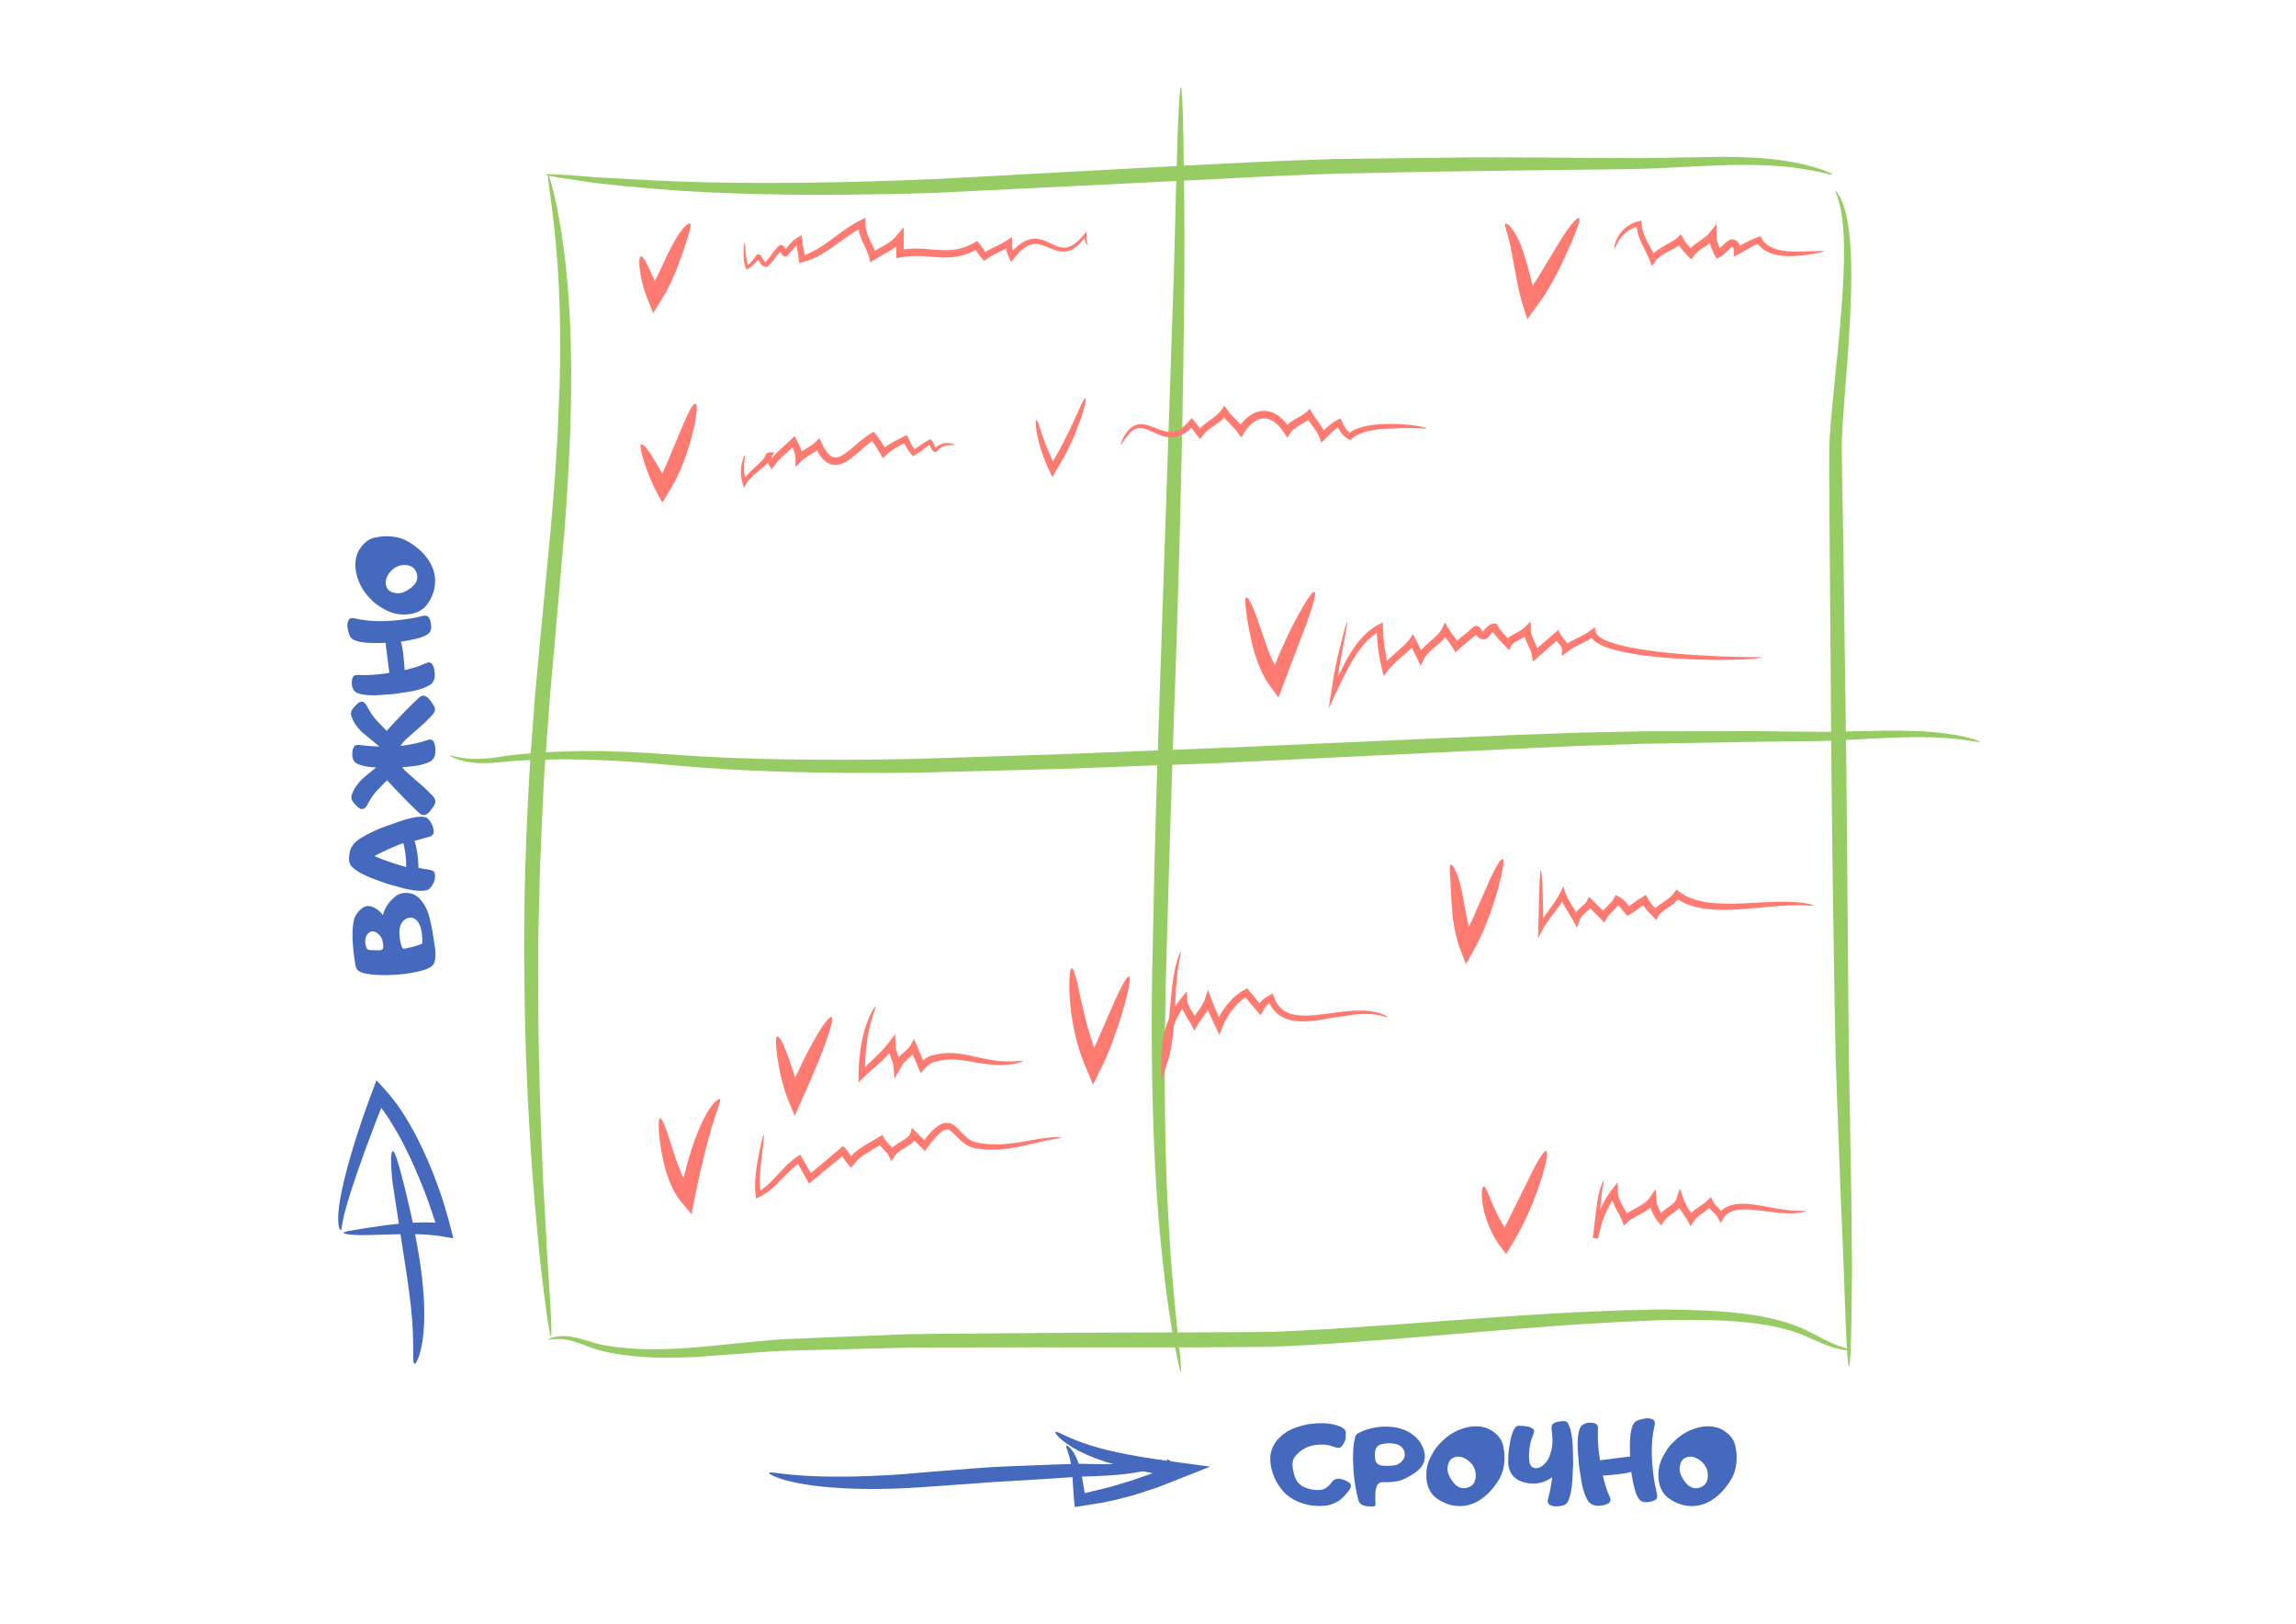 <?xml version="1.0" encoding="UTF-8"?>
<svg xmlns="http://www.w3.org/2000/svg" width="841.89" height="595.28">
    <path d="M130.27 353.574l-.6-4.138-.366-4.187-.05-2.27.05-2.246.22-2.1.366-1.758c.195-.568.383-1.008.562-1.318.716-1.154 1.587-2.082 2.612-2.783s2.214-.8 3.564-.268l.342.146c1.025.455 1.953 1.14 2.783 2.05.082.08.188.203.317.365a6.65 6.65 0 0 1 .293.416c.05-.098.1-.2.122-.306l.098-.306.196-.586c.407-.992.88-1.887 1.416-2.686l.342-.463a14.6 14.6 0 0 1 2.148-2.26 6.32 6.32 0 0 1 2.734-1.38 4.96 4.96 0 0 1 .83-.121c2.263-.114 4.077.524 5.444 1.916s2.417 3.072 3.15 5.04c.26.717.52 1.58.78 2.588l.66 2.93.684 4.1.6 4.113c.05.213.082.53.098.953v.976c0 1.172-.138 2.145-.415 2.917s-.928 1.43-1.953 1.966a11.34 11.34 0 0 1-1.782.732l-1.855.488c-2.67.635-5.5 1.054-8.52 1.257s-5.892.183-8.643-.062l-2.1-.293a.49.49 0 0 1-.146-.023.61.61 0 0 0-.195-.025c-.032 0-.077-.012-.134-.036a1.51 1.51 0 0 0-.183-.062l-.342-.072-.342-.098a6.7 6.7 0 0 1-1.538-.721c-.44-.285-.773-.744-1-1.38l-.06-.244-.085-.244a3.57 3.57 0 0 1-.098-.51zm8.935-5.176c.017 0 .04-.004.073-.012s.057-.012.073-.012c.033 0 .065-.004.098-.013s.057-.013.073-.013c-.032.018.024 0 .17-.05.603-.146.887-.6.854-1.4s-.138-1.457-.317-2.027c-.016-.064-.024-.12-.024-.17 0-.017-.008-.037-.024-.062l-.05-.085-.05-.195c-.407-1.025-1.074-1.836-2.002-2.43s-1.84-.605-2.734-.037c-.032.033-.057.05-.073.05 0 .018-.004.033-.012.05s-.02.025-.037.025c-.862.684-1.294 1.773-1.294 3.27 0 .05.008.1.024.12v.293c0 .033.004.058.012.074s.012.032.012.05c.033.3.118.72.256 1.232s.322.834.55.965c0 .016.017.032.05.05.033 0 .065.008.098.023.017.018.04.033.073.05.017 0 .04.01.073.025.017 0 .04.016.073.05.05 0 .082.008.098.023.033 0 .057.018.073.05l1.697.074 1.697.023h.244l.245.004zm15.6-2.416c.033-.23.05-.48.05-.758.017-.2.008-.594-.024-1.146-.032-.96-.15-1.97-.354-3.027s-.557-1.994-1.062-2.8c-.846-1.398-2.002-1.984-3.467-1.758-.114.033-.187.05-.22.05l-.098.05c-.032.018-.073.025-.122.025a3.78 3.78 0 0 0-2.283 1.867c-.513.935-.77 2.022-.77 3.26a13.42 13.42 0 0 0 .073 1.39c.065.96.195 1.855.4 2.686l.317 1.074c.13.342.26.578.4.7.146.18.293.252.44.22.212-.016.513-.072.903-.17 1.48-.293 2.905-.66 4.272-1.1.293-.08.562-.178.806-.293.114-.05.24-.093.378-.134s.266-.085.38-.134zM152 308.287c.456 1.416.818 3.112 1.086 5.1s.37 3.568.305 4.773l3.955.707c1.123.164 1.787.55 2 1.16s.224 1.363.06 2.258a5.66 5.66 0 0 1-.598 1.71 10.37 10.37 0 0 1-1.038 1.539c-.342.406-.822.684-1.44.83-.456.13-.944.203-1.465.22a14.59 14.59 0 0 1-1.49-.023c-1.318-.065-3-.33-5.042-.794l-6.287-1.722-6.177-2.258c-1.97-.822-3.556-1.623-4.76-2.404-.618-.375-1.237-.843-1.855-1.404s-1-1.225-1.172-2c-.146-.764-.122-1.773.073-3.027s.554-2.188 1.074-2.807c.586-1.1 1.9-2.227 3.967-3.406s4.32-2.27 6.787-3.27l7.24-2.576c2.36-.715 4.134-1.154 5.322-1.318 1.172-.162 2.157-.187 2.954-.072.667.113 1.164.357 1.5.732.456.472.826.956 1.1 1.452a6.91 6.91 0 0 1 .671 1.647c.244.88.3 1.633.134 2.26s-.785 1.054-1.892 1.282l-5.012 1.41zm-3.052 9.594c.05-2.814-.3-5.753-1.05-8.813-3.7 1.4-7.243 2.994-10.596 4.785 3.582 1.53 7.464 2.874 11.646 4.028zM138 281.358c-1.92-.098-3.483-.293-4.688-.586-1.106-.276-1.985-.594-2.637-.952-.504-.3-.862-.7-1.074-1.147-.228-.537-.362-1.017-.403-1.44s-.037-.936.012-1.538c.098-.862.317-1.534.66-2.014s1.042-.663 2.1-.55c1.433.228 3.817.423 7.153.586l-6.42-5.347c-1.188-1.14-2.156-2.368-2.905-3.687a14.17 14.17 0 0 1-.854-1.843c-.26-.676-.317-1.306-.17-1.892.18-.667.87-1.583 2.075-2.747s2.222-1.257 3.052-.28a3.51 3.51 0 0 1 .623.854l.476.928c.944 1.726 1.994 3.223 3.15 4.492l3.638 3.76 2.734-3 3.613-3.784 3.503-3.516 2.356-2.16c1.14-.83 2.324-.484 3.552 1.038s1.876 2.65 1.94 3.38c.082.7-.317 1.526-1.196 2.478l-2.808 2.832-3.223 2.808-3.516 3.113c-1 1.042-1.603 1.815-1.782 2.32 3.613-.472 6.445-1.05 8.496-1.733l1.086-.354a3.27 3.27 0 0 1 1.111-.208c.667-.032 1.152.28 1.453.94s.476 1.428.525 2.307.024 1.57-.073 2.075-.252.936-.464 1.294c-.325.65-.85 1.152-1.575 1.5s-1.412.615-2.063.793c-1.302.407-2.954.716-4.956.928l-3.003.27c.3.44.773.977 1.392 1.6l3.516 3.1 3.223 2.783 2.808 2.795c.88.936 1.277 1.754 1.196 2.454-.065.716-.712 1.83-1.94 3.345s-2.413 1.855-3.552 1.025c-.472-.358-1.257-1.066-2.356-2.124l-3.503-3.5-3.613-3.748-2.734-2.942-3.638 3.7c-1.155 1.253-2.205 2.734-3.15 4.443l-.476.916c-.17.318-.378.598-.623.842-.83.96-1.847.867-3.052-.28s-1.896-2.055-2.075-2.722c-.146-.57-.1-1.188.17-1.855s.545-1.277.854-1.83c.75-1.302 1.717-2.522 2.905-3.662 1-.96 2.727-2.392 5.152-4.296zm10.386-35.693c2.865-.684 5.046-1.35 6.543-2.002l1.062-.44a4.84 4.84 0 0 1 1.086-.342c.667-.08 1.176.195 1.526.83s.6 1.388.72 2.258.155 1.587.073 2.148-.2 1.03-.4 1.404c-.276.684-.757 1.23-1.44 1.636a12.63 12.63 0 0 1-2.002.977c-1.253.505-2.864.952-4.834 1.343l-6.14.952-6.152.452c-1.978.057-3.593-.004-4.846-.183-1.074-.146-1.985-.4-2.734-.732a2.54 2.54 0 0 1-1.172-1.05c-.276-.52-.46-.948-.55-1.282s-.134-.8-.134-1.404c.017-.88.175-1.575.476-2.087s1-.745 2.063-.696c3.58.163 7.324-.098 11.23-.78l-.806-6.238-.562-4.773a68.61 68.61 0 0 1-4.993.061c-1.587-.04-2.934-.16-4.04-.354a12.63 12.63 0 0 1-2.136-.562c-.74-.262-1.322-.7-1.746-1.318-.228-.325-.456-.907-.684-1.746s-.366-1.546-.415-2.124.04-1.208.27-1.892.676-1.058 1.343-1.123a5.63 5.63 0 0 1 1.147.122l1.123.22c3.435.716 7.336.936 11.707.66s8.337-.862 11.902-1.758c1.042-.244 1.766-.142 2.173.305s.692 1.095.854 1.94c.114.586.188 1.1.22 1.538s-.04.944-.22 1.514c-.146.505-.464.928-.952 1.27-.65.472-1.497.887-2.54 1.245-1.448.505-3.922 1.042-7.422 1.6.4 1.22.704 2.954.94 5.2s.388 3.98.453 5.2zm-6.543-21.827a28.49 28.49 0 0 1-3.015-1.746 16.13 16.13 0 0 1-2.698-2.258l-1.05-1.1a18.93 18.93 0 0 1-4.248-7.837c-.684-2.522-.7-4.94-.024-7.25.326-1.123.92-2.23 1.782-3.32s1.815-1.92 2.856-2.5c.684-.358 1.412-.618 2.185-.78l2.283-.366c2.637-.2 5.02.024 7.153.708 1.286.44 2.535 1.066 3.748 1.88s2.3 1.66 3.26 2.54a18.93 18.93 0 0 1 3.65 4.517 13.4 13.4 0 0 1 1.77 5.469 13.82 13.82 0 0 1-.708 5.713c-.488 1.4-1.167 2.706-2.04 3.918a8.67 8.67 0 0 1-3.333 2.795c-1.318.62-2.856.97-4.614 1.05-2.538.097-4.858-.383-6.957-1.44zm3.37-6.372c1.628.244 3.455-.407 5.48-1.953s2.722-3.328 2.087-5.347c-.423-1.302-1.143-2.16-2.16-2.576s-2.136-.533-3.357-.354c-1.367.212-2.563.814-3.6 1.807s-1.705 2.067-2.04 3.223-.24 2.246.28 3.27 1.62 1.67 3.297 1.93zm343.9 304.82c1.285.293 2.303.66 3.05 1.1.88.537 1.318 1.172 1.318 1.904l-.072 2.026c-.05.505-.285 1.13-.7 1.88-.618 1.074-1.213 1.6-1.78 1.6-.52 0-1.034-.085-1.54-.257l-1.465-.5c-.992-.325-2.352-.46-4.076-.402s-3.346.427-4.86 1.1-2.9 1.77-4.125 3.26-1.238 4.017 0 7.58c.602 1.74 1.83 2.995 3.686 3.76s3.744 1.058 5.664.88c1.465-.146 2.84-1.082 4.127-2.808s3.393-1.692 6.322.098c1.025.684.924 1.778-.305 3.283s-2.2 2.52-2.918 3.04a12.64 12.64 0 0 1-1.514.928c-1.35.716-2.714 1.136-4.1 1.257s-2.747.12-4.114-.012a18.23 18.23 0 0 1-5.199-1.245 17.32 17.32 0 0 1-3.809-2.075c-1.205-.862-2.264-1.92-3.174-3.174-1.7-2.295-2.85-4.85-3.418-7.666-.928-4.346.12-7.967 3.148-10.864a14.93 14.93 0 0 1 5.14-3.32c1.913-.732 3.764-1.245 5.554-1.538a30.49 30.49 0 0 1 4.6-.342 21.18 21.18 0 0 1 4.566.488zm7.52 5.81l.268-1.22c.163-.602.52-1.066 1.074-1.392.212-.13.66-.35 1.344-.66 1.578-.7 3.28-1.196 5.102-1.5a22.02 22.02 0 0 1 5.566-.22c1.938.163 3.7.594 5.322 1.294 1.742.765 3.207 1.8 4.395 3.1a11.7 11.7 0 0 1 1.539 2.124c.455.9.78 1.74.977 2.5.227.9.293 1.774.195 2.588-.213 2.002-1.44 3.765-3.688 5.286s-4.143 2.478-5.688 2.868c-1.693.423-3.744.595-6.152.513-.098-.016-.236 0-.416.05a3.82 3.82 0 0 0-.44.146c-.162.082-.325.18-.488.293-.357.277-.643.74-.854 1.392-.18.586-.302 1.27-.367 2.05l-.05 2.148.025.952.05.757c.016.228.008.432-.025.6a.67.67 0 0 1-.244.366c-.13.098-.268.146-.414.146-.23.032-.424.05-.586.05a15.56 15.56 0 0 1-2.125-.16c-.765-.106-1.408-.354-1.928-.744a1.31 1.31 0 0 1-.416-.39c-.228-.276-.455-.846-.684-1.7-.195-.667-.4-1.538-.586-2.612l-.488-2.7-.268-1.88v-.244c-.018-.05-.03-.093-.037-.134s-.012-.078-.012-.1a.86.86 0 0 0-.025-.244c0-.032-.004-.065-.012-.098s-.012-.073-.012-.122l-.146-1.55-.098-1.6-.146-3.345.12-3.37c.082-1.252.22-2.326.416-3.22zm16.234 1.66c-1.692-.716-3.816-.806-6.37-.27l-.635.244c-.604.293-1.066.765-1.393 1.416-.244.537-.357 1.367-.342 2.5s.172 1.92.465 2.393c.2.293.414.513.6.66.554.505 1.66.74 3.32.708.863.017 1.787-.05 2.77-.195a4.7 4.7 0 0 0 3.478-2.515c.23-.504.342-1.04.342-1.6-.032-1.236-.602-2.246-1.7-3.027-.16-.113-.34-.2-.535-.293zm11.573 4.687a28.78 28.78 0 0 1 1.746-3.016c.643-.968 1.396-1.867 2.258-2.697l1.1-1.05c2.295-2.05 4.906-3.467 7.836-4.248 2.523-.684 4.94-.7 7.252-.024 1.123.326 2.23.92 3.32 1.782s1.92 1.815 2.5 2.856a8.51 8.51 0 0 1 .781 2.186l.365 2.282c.212 2.637-.023 5.02-.707 7.153-.44 1.286-1.066 2.535-1.88 3.748s-1.66 2.3-2.54 3.26c-1.318 1.448-2.824 2.665-4.516 3.65s-3.516 1.575-5.47 1.77a13.82 13.82 0 0 1-5.713-.708 15.33 15.33 0 0 1-3.919-2.039c-1.213-.87-2.145-1.98-2.796-3.332-.618-1.318-.97-2.856-1.05-4.614-.096-2.54.384-4.858 1.44-6.958zm6.374 3.37c-.244 1.628.406 3.455 1.953 5.48s3.328 2.723 5.346 2.088c1.303-.423 2.16-1.143 2.576-2.16s.533-2.137.354-3.357a6.47 6.47 0 0 0-1.807-3.589c-.992-1.025-2.066-1.704-3.223-2.038s-2.246-.24-3.27.28-1.67 1.62-1.928 3.296zm38.33 3.735l-.88.6c-1.66 1.06-3.508 1.636-5.543 1.733-1.595.065-3.182-.175-4.76-.72s-2.783-1.437-3.613-2.674c-.896-1.318-1.336-2.87-1.318-4.65s.12-3.4.316-4.822l.306-1.978c.154-.9.366-1.83.635-2.76s.606-1.746 1.013-2.453.896-1.078 1.465-1.1c.847-.05 1.855.02 3.027.207s2.043.6 2.613 1.233c.2.244.178.73-.098 1.452l-.563 1.575c-.44 1.1-.76 2.548-.964 4.37s-.183 3.328.062 4.517c.324 1.465 1.14 2.2 2.44 2.173s2.57-.822 3.8-2.417c.537-.7.977-1.58 1.318-2.637.537-1.546.82-3.035.854-4.468s-.04-2.7-.22-3.833l-.123-1a1.58 1.58 0 0 1 .025-.488c.016-.65.178-1.106.488-1.367.406-.374 1.078-.654 2.014-.842s1.777-.232 2.527-.135c.455.065.78.317.977.757.113.228.2.488.293.78a1.51 1.51 0 0 1 .146.244c.293.635.553 1.522.78 2.66.244 1.22.422 2.828.537 4.822l.134 6.225-.293 6.287c-.17 2.035-.4 3.703-.72 5.005a14.06 14.06 0 0 1-.635 2.1c-.275.716-.692 1.253-1.246 1.6-.293.212-.793.4-1.5.537a8.46 8.46 0 0 1-2.173.159c-.74-.04-1.384-.203-1.93-.488s-.817-.777-.817-1.478a7.18 7.18 0 0 1 .195-1.123l.293-1.123c.5-1.983.863-4.148 1.125-6.492zm18.577-.562c.684 2.865 1.352 5.046 2.002 6.543l.44 1.063a4.76 4.76 0 0 1 .342 1.086c.082.668-.195 1.176-.83 1.525s-1.387.6-2.258.72-1.587.154-2.148.073-1.03-.212-1.404-.4c-.684-.276-1.23-.757-1.635-1.44a12.54 12.54 0 0 1-.977-2.002c-.506-1.253-.953-2.864-1.344-4.834l-.95-6.14-.452-6.152c-.058-1.977.004-3.592.183-4.846.146-1.074.4-1.985.732-2.734a2.54 2.54 0 0 1 1.051-1.172c.52-.276.947-.46 1.28-.55s.8-.135 1.404-.135c.88.017 1.574.176 2.087.477s.745.988.696 2.063c-.164 3.58.098 7.324.78 11.23l6.237-.806 4.772-.562a69.16 69.16 0 0 1-.061-4.992c.04-1.588.158-2.934.354-4.04a12.67 12.67 0 0 1 .563-2.137c.26-.74.7-1.322 1.318-1.745.324-.228.906-.456 1.745-.684s1.546-.366 2.124-.415 1.2.04 1.893.27 1.057.676 1.123 1.343c0 .375-.04.757-.123 1.147l-.22 1.123c-.717 3.435-.937 7.337-.66 11.706s.863 8.338 1.758 11.902c.244 1.042.143 1.766-.305 2.173s-1.095.692-1.94.854c-.586.114-1.098.188-1.537.22s-.945-.04-1.514-.22c-.506-.146-.928-.464-1.27-.952-.473-.65-.888-1.497-1.246-2.54-.504-1.448-1.04-3.923-1.6-7.422-1.22.4-2.953.704-5.2.94s-3.98.4-5.2.453zm21.827-6.543a28.78 28.78 0 0 1 1.746-3.016c.643-.968 1.396-1.867 2.258-2.697l1.1-1.05c2.295-2.05 4.906-3.467 7.836-4.248 2.523-.684 4.94-.7 7.252-.024 1.123.326 2.23.92 3.32 1.782s1.92 1.815 2.5 2.856a8.51 8.51 0 0 1 .781 2.186l.365 2.282c.212 2.637-.023 5.02-.707 7.153-.44 1.286-1.066 2.535-1.88 3.748s-1.66 2.3-2.54 3.26c-1.318 1.448-2.824 2.665-4.516 3.65s-3.516 1.575-5.47 1.77a13.82 13.82 0 0 1-5.713-.708 15.33 15.33 0 0 1-3.919-2.039c-1.213-.87-2.145-1.98-2.796-3.332-.618-1.318-.97-2.856-1.05-4.614-.096-2.54.383-4.858 1.44-6.958zm6.373 3.37c-.244 1.628.406 3.455 1.953 5.48s3.328 2.723 5.346 2.088c1.303-.423 2.16-1.143 2.576-2.16s.533-2.137.354-3.357a6.47 6.47 0 0 0-1.807-3.589c-.992-1.025-2.066-1.704-3.223-2.038s-2.246-.24-3.27.28-1.668 1.62-1.928 3.296z"
          fill="#4569BC"/>
    <g fill="#97CC64">
        <path d="M433 503c-.188.03-.616-1.57-1.263-4.65l-1.128-5.713-.67-3.655-.65-4.18c-1.93-11.802-3.97-29.01-5.343-50.354-1.313-21.346-1.9-46.82-1.523-75.063l.933-44.282.656-23.396.774-24.112 5.61-166.562.41-15.21.324-13.57.646-21.733c.43-11.93.845-18.523 1.225-18.52s.687 6.603.917 18.536l.288 21.74.1 13.574-.02 15.22c-.32 42.694-1.563 101.66-4 166.716l-.802 24.075-.74 23.4-1.252 44.203c-.653 28.163-.47 53.514.34 74.78.87 21.263 2.31 38.438 3.583 50.28l.4 4.197.414 3.68.605 5.776c.292 3.13.356 4.79.168 4.822z"/>
        <path d="M726 272c-.056.2-1.98-.22-5.663-.73s-9.144-1.014-16.21-1.03c-7.067-.05-15.713.435-25.81.986-5.034.268-10.5.493-16.227.52l-18.13.21-41.54.727-23.11.76-24.522 1.113-109.24 5.24-56.6 2.1-52.77 1.38c-33.667.456-64.026-.364-89.455-2.715-12.62-1.218-24.047-1.954-34.094-2.124-10.022-.187-18.757.15-25.713.642-3.54.428-6.736.71-9.52.703-2.785.002-5.15-.272-7.017-.676-3.747-.836-5.453-1.992-5.382-2.12.084-.215 1.915.574 5.564 1.026 1.823.215 4.098.306 6.784.135 2.688-.162 5.774-.6 9.27-1.188 7.194-.85 15.85-1.487 26.026-1.598 10.15-.123 21.708.348 34.416 1.324 25.248 1.837 55.494 2.256 89.035 1.523l52.66-1.697 56.562-2.22 109.257-4.808 24.558-.883 23.204-.486 41.62-.057 18.138.18c5.727.107 11.057.026 16.113-.095 10.082-.257 18.83-.434 25.98-.053 7.152.346 12.683 1.203 16.353 2.08 3.676.873 5.5 1.653 5.46 1.818z"/>
        <path d="M202 490c-.377.04-1.294-5.874-2.628-16.612-.65-5.37-1.5-11.938-2.146-19.598l-1.1-12.262-1.1-13.76c-1.285-19.308-2.557-42.336-2.73-67.942-.44-25.585.402-53.792 2.27-83.3l1.636-21.774 1.962-21.168 3.784-39.877c1.14-12.703 1.963-24.782 2.586-36.1l.64-16.37.182-7.718.034-7.386c.047-19.243-1.202-34.807-2.497-45.46-.52-5.345-1.26-9.498-1.6-12.324-.365-2.827-.468-4.33-.282-4.366s.653 1.395 1.37 4.154c.702 2.765 1.773 6.815 2.634 12.194 1.97 10.7 3.818 26.34 4.272 45.75l.15 7.448c.046 2.54-.008 5.13-.01 7.78.018 5.297-.172 10.797-.326 16.496-.43 11.4-1.088 23.55-2.092 36.308l-3.47 39.97-1.87 21.068-1.607 21.776c-.64 7.36-.85 14.598-1.228 21.744l-.872 21.116-.5 20.415c-.123 3.335-.056 6.638-.078 9.9l-.013 9.678c-.104 25.5.762 48.462 1.546 67.742.132 4.824.488 9.406.7 13.748l.675 12.263c.344 7.664.892 14.247 1.212 19.64.68 10.783.875 16.77.498 16.8zm476 11c-.38 0-.815-6.042-1.278-16.958l-.7-19.886-1.1-26.34-1.202-31.953-.622-17.815-.37-18.875-.634-40.555-.53-43.506-.793-102.917-.052-15.642c-.01-.752.023-1.485.034-2.224.186-5.865.713-11.398 1.208-16.725l1.524-15.265c1.988-19.405 3.085-35.136 2.537-45.947-.22-5.406-.923-9.537-1.672-12.252-.734-2.67-1.552-4.038-1.338-4.14.12-.063 1.22 1.004 2.386 3.777 1.13 2.717 2.203 6.954 2.76 12.45 1.222 11.004.7 26.954-.797 46.452l-1.17 15.286c-.382 5.3-.797 10.83-.877 16.45l.615 36.615 1.135 84.052.872 102.9.346 17.78.53 31.94.286 26.38-.223 19.93C678.667 494.958 678.38 501 678 501z"/>
        <path d="M672 64c-.068.188-1.694-.18-4.728-.925-3.066-.635-7.584-1.536-13.493-2.06-5.905-.54-13.175-.693-21.627-.45-8.462.2-18.075.913-28.846 1.295-5.375.18-11 .207-16.817.287l-18.2.2-40.144.553-32.942.664-5.692.108-5.697.215-11.618.454-11.808.55-24.127 1.223-91.97 4.54c-28.313.955-53.86 1-75.293.23-21.437-.675-38.732-2.452-50.655-3.778l-13.64-2.02c-3.1-.528-4.734-.896-4.713-1.084.042-.388 6.66.02 18.588.976 11.92.664 29.155 1.842 50.515 2.018 21.35.27 46.777-.175 75.003-1.405l91.87-4.97 24.168-1.196 11.838-.516 11.656-.406 5.8-.2 16.914-.22 21.726-.26c14.14-.24 27.6-.106 40.2-.046l18.22.116 16.767.068 28.877-.48c8.543.048 15.93.518 21.9 1.4 5.986.864 10.53 2.127 13.545 3.12 2.988 1.103 4.5 1.824 4.427 2zm7 431c-.012.095-.438.114-1.27.062l-1.55-.136-2.108-.433c-1.595-.358-3.512-1.02-5.7-1.9l-7.394-3.198c-5.497-2.265-12.758-3.813-21.248-4.657-8.515-.853-18.287-.906-29.165-.78-.66.015-1.413-.004-2.006.037l-6.28.28-8.698.38-18.446 1.114-19.753 1.483-42.987 3.56-23.05 1.7c-3.923.296-7.864.482-11.842.695l-10.322.544-.28.007-26.143.2-48.507.028c-15.676-.118-30.73.035-45.102.04l-13.255.024-2.602.068-43.464 1.094c-5.878.236-11.538.692-16.96 1.13l-15.533 1.127c-4.928.263-9.597.358-13.967.274-8.734-.25-16.273-1.22-22.3-2.9-2.954-.958-5.432-2.024-7.62-2.7-1.088-.395-2.108-.603-3.042-.844-.937-.176-1.8-.273-2.57-.37l-2.03-.03c-.598.022-1.112.122-1.522.148-.823.076-1.254.07-1.273-.023s.374-.27 1.16-.527c.397-.118.874-.304 1.48-.42l2.196-.256c.825.008 1.76.02 2.776.12 1.002.163 2.122.306 3.27.627 2.333.55 4.9 1.47 7.784 2.232 5.8 1.262 13.16 1.913 21.7 1.867 4.278-.063 8.854-.296 13.7-.7 4.857-.388 9.994-.946 15.4-1.5s11.118-1.14 17.1-1.495l18.54-.78 27.57-1.067 2.625-.034 10.676-.13 45.22-.36 48.47-.14 26.087-.168 1.418-.065 9.003-.448 11.816-.646 22.953-1.548 22.036-1.63 21-1.514 19.83-1.213 18.548-.803 8.752-.207 6.318-.145c.783-.026 1.4.008 2.1.01 10.885.122 20.838.447 29.513 1.614 8.67 1.162 16.084 3.06 21.716 5.735 2.83 1.345 5.163 2.64 7.25 3.687 2.076 1.024 3.86 1.823 5.348 2.338l1.974.677c.58.148 1.07.282 1.462.398.783.234 1.186.4 1.174.495z"/>
    </g>
    <g fill="#4569BC">
        <path d="M152 500c-.807-.2-.3-4.54-.625-11.506-.237-6.968-1.467-16.588-3.183-27.243l-4.22-27.5c-.82-7.167-.707-11.635.03-11.742.766-.112 2.02 4.177 3.796 11.043 1.75 6.9 4.053 16.497 5.826 27.334 1.747 10.834 2.4 20.915 1.64 28.225l-.286 2.595c-.093.817-.284 1.588-.418 2.304-.302 1.432-.54 2.656-.932 3.63-.7 1.954-1.258 2.958-1.627 2.87zm276 35c.15-.103.62.166 1.352.948.092.1.187.22.286.36.05.093.1.145.152.282.023.07.05.106.067.23.016.096.035.208-.02.407-.023.153-.205.377-.334.46a1.04 1.04 0 0 1-.352.156c-.197.05-.312.05-.428.06-.23.01-.418.002-.612-.005l-2.426-.032a11.43 11.43 0 0 0-1.357.152l-.688.143-.408.103c-.022.005.155-.033.074-.015l-.014.003-.026.008-.053.015-.105.03-.214.06-3.753.96c-2.7.604-5.822 1.014-9.26 1.35-3.434.3-7.198.496-11.215.604l-1.5.038-1.125.028c.038-.001-.118.003.078-.002l-.385.028-3.13.224-6.536.443-14.037.865-7.426.414-7.657.57-15.1 1.078-7.184.47-1.75.1-.907.054-.873.038-3.44.132c-9.06.276-17.235.073-24.086-.545-6.85-.574-12.37-1.628-16.092-2.708-3.775-1.106-5.6-2.183-5.502-2.517.104-.398 2.247.01 5.926.418 3.73.4 9.14.852 15.87.923 6.723.113 14.754-.086 23.646-.634l3.374-.227 1.684-.13 1.748-.152 7.173-.606 15.1-1.2 7.663-.543 7.47-.333 14.128-.55 6.58-.214 3.54-.103.487.006 2.276.05c3.975.1 7.656.12 11 .074 3.344-.082 6.367-.2 8.983-.503 1.327-.085 2.504-.345 3.63-.475l.2-.028.104-.015.05-.007.026-.004.1-.02.42-.045a12.12 12.12 0 0 1 .92-.053c.584-.01 1.136.022 1.648.084 1.023.12 1.902.36 2.587.555l.436.118.063.018c.02.01.014-.04.036.18.073.362.178.382.1.353-.03-.01-.032-.001-.083-.006-.06-.008-.115-.005-.17.005s-.093.03-.2.046c.01-.015-.018-.087-.02-.124a3.44 3.44 0 0 0-.114-.326c-.37-.9-.577-1.43-.414-1.542z"/>
        <path d="M391 530c.162-.133.663.13 1.388.866s1.587 2.005 2.365 3.766c.785 1.76 1.432 4.002 1.94 6.567l1.456 8.494-2.48-1.84c4.386-1.078 9.375-1.984 14.615-3.678l4.025-1.17 4.1-1.438 4.22-1.456c1.417-.52 2.832-1.113 4.273-1.67l5.044-1.97.666 5.234c-6.758-.995-13.2-2.077-18.966-3.472-5.766-1.38-10.872-3.007-14.982-4.834-4.125-1.813-7.212-3.725-9.17-5.397-1.018-.777-1.602-1.504-2.03-2-.4-.515-.572-.854-.466-.996s.478-.083 1.1.16c.612.224 1.457.733 2.54 1.175 2.082 1.007 5.283 2.342 9.338 3.604 4.06 1.286 9.048 2.46 14.698 3.504 5.65 1.06 11.97 1.924 18.722 2.848l10.313 1.4-14.8 5.868-4.388 1.7-4.375 1.448-4.26 1.388c-1.42.395-2.833.733-4.2 1.087-5.48 1.554-10.74 2.22-15.334 2.962l-2.26.364-.22-2.203c-.325-3.26-.414-6.136-.612-8.625-.18-2.492-.448-4.597-.82-6.282-.705-3.38-1.804-5.085-1.42-5.398zm-265-78c0-.258.934-.54 2.65-.834l3.164-.54 4.288-.673c3.213-.5 7.147-1.035 11.703-1.453 4.572-.327 9.777-.628 15.592.133l-2.713 2.985c-2.925-9.883-7.104-21.188-12.867-32.432-1.603-3.067-3.3-6-5.058-8.787-1.803-2.748-3.693-5.32-5.703-7.615l4.398-.804c-5.595 13.865-10 26.153-12.808 34.895-1.396 4.38-2.36 7.896-2.875 10.314-.244 1.198-.407 2.158-.483 2.75-.086.642-.117 1.038-.286 1.062-.142.02-.398-.247-.622-.92-.24-.726-.36-1.732-.388-3.06-.027-2.64.46-6.398 1.435-10.994 1.978-9.2 5.738-21.76 11.123-36.006l1.498-3.963 2.9 3.16c2.312 2.518 4.406 5.284 6.367 8.204 1.92 2.94 3.7 6.03 5.384 9.232 6.007 11.732 10.025 23.373 12.622 33.73l.907 3.618-3.62-.634c-5.153-.9-10.17-.926-14.608-.93l-11.654.324c-1.627.047-3.092.058-4.374.035s-2.363-.04-3.257-.145c-1.78-.172-2.714-.4-2.714-.648z"/>
    </g>
    <g fill="#FF7A70">
        <path d="M253 82c.643.47-.146 2.85-1.382 6.737-1.282 3.888-3.03 9.322-5.805 15.2-.57 1.144-1.114 2.264-1.707 3.343l-1.887 3.108-2.75 4.417-1.808-4.633-1.248-3.326c-.37-1.063-.588-2.07-.846-3.03-.517-1.906-.762-3.638-.965-5.067-.34-2.85-.178-4.587.4-4.748.6-.167 1.542 1.327 2.748 3.88.63 1.254 1.24 2.8 2.037 4.495.394.84.748 1.785 1.193 2.68a104.99 104.99 0 0 1 1.364 2.776l-4.56-.216 1.53-2.887 1.535-3.155c2.635-5.567 5-10.846 7.24-14.464 2.224-3.662 4.33-5.546 4.912-5.1zm2 66c.723.204.612 3.166-.33 7.77a89.02 89.02 0 0 1-5.637 17.5l-1.78 3.686-2.03 3.435-2.36 3.896-2.114-3.937c-1.316-2.45-2.27-4.713-3.06-6.764s-1.4-3.873-1.858-5.407l-.57-2.063-.3-1.48-.14-1.075c-.007-.277.048-.466.17-.56.24-.16.754-.03 1.424.645.323.327.765.855 1.138 1.36a35.26 35.26 0 0 1 1.247 1.792l2.925 4.87 3.516 5.985-4.474-.04 1.64-3.127 1.597-3.456c2.782-6.284 5.074-12.224 6.955-16.442 1.866-4.23 3.295-6.793 4.033-6.585zm143-2c.36.12-.224 2.746-1.474 6.927l-2.715 7.16-1.934 4.097-1.043 2.16-1.22 2.15-3.737 6.388-1.08-2.277c-2.374-5.005-3.813-9.66-4.472-13.092-.2-.848-.27-1.608-.348-2.278a31.08 31.08 0 0 1-.142-1.72c-.047-.946.005-1.48.167-1.513s.422.434.758 1.32c.167.443.354 1 .556 1.633.208.64.396 1.393.713 2.165a99.77 99.77 0 0 0 5.178 12.279l-2.347-.1 2.357-4.142C393.693 155.84 397.13 145.7 398 146zm84 71c.695.315-.283 4.1-2.38 9.995-1.003 2.953-2.393 6.397-3.812 10.24l-2.318 6-2.414 6.435-2.316 5.995-2.96-4.005c-1.522-2.06-2.658-4.215-3.587-6.313-.935-2.1-1.635-4.16-2.212-6.122-1.16-3.927-1.845-7.465-2.356-10.424-.505-2.958-.813-5.358-.944-7.022-.132-1.68-.063-2.667.298-2.768.353-.1.957.67 1.716 2.198.767 1.542 1.645 3.815 2.626 6.64l3.407 9.784c1.344 3.587 3.02 7.43 5.45 10.728l-4.78.7.5-1.3 2.572-6.533c.88-2.085 1.8-4.066 2.65-5.957 1.7-3.794 3.46-7.08 4.93-9.854 3.012-5.496 5.242-8.72 5.93-8.407zm97-137c.646.428-.695 3.868-3.027 9.396-1.2 2.757-2.638 6.037-4.456 9.623-.873 1.8-1.93 3.656-2.987 5.583-.554.956-1.164 1.915-1.765 2.9l-.92 1.47-1.037 1.452-4.78 6.597-1.63-5.145c-1.368-4.32-2.067-8.345-2.73-11.938l-1.758-9.36c-.555-2.595-1.154-4.667-1.563-6.04-.17-.704-.396-1.303-.46-1.73-.074-.43-.04-.702.1-.8s.413-.018.774.226a5.9 5.9 0 0 1 1.343 1.28c1.086 1.287 2.272 3.3 3.36 5.938 1.092 2.636 2.07 5.858 3.012 9.416.95 3.545 1.844 7.464 3.1 11.274l-4.765-.816 1.488-2.1.957-1.323.885-1.377 1.738-2.693 3.17-5.254 5.463-9.005c3.243-5.124 5.846-8 6.466-7.578zm-28 235c.353.142.37 1.13.1 2.766-.244 1.662-.76 4.004-1.518 6.88a134.11 134.11 0 0 1-3.08 9.992l-2.207 5.82-2.96 6.173-3.832 6.88-2.062-5.5c-1.626-4.327-2.362-8.546-2.792-12.292-.377-3.73-.502-7.045-.66-9.748-.212-5.304-.755-8.782.002-8.98.65-.177 2.456 2.77 3.738 8.438 1.344 5.493 1.97 13.172 4.8 20.542l-4.877-.436.876-1.606c1.063-1.776 1.896-3.8 2.816-5.633l2.43-5.517 4.136-9.453c1.22-2.688 2.3-4.85 3.167-6.298.896-1.457 1.552-2.18 1.905-2.038zm16 107c.702.284.148 3.55-1.354 8.622-1.53 5.063-3.983 11.972-7.7 19.262-1.135 2.3-2.424 4.443-3.65 6.486l-2.034 3.385-2.33-3.1c-2.1-2.785-3.397-5.628-4.388-8.2l-.668-1.895-.5-1.808c-.338-1.154-.507-2.26-.7-3.25-.637-4.075-.26-6.376.326-6.504.66-.146 1.508 2.182 2.94 5.582.4.862.746 1.828 1.242 2.826l.717 1.564.836 1.623c1.17 2.193 2.554 4.604 4.344 6.74l-4.364.294c1.065-1.993 2.23-4.045 3.323-6.252l9-18.214c2.414-4.673 4.254-7.447 4.96-7.162zm-153-64c.707.244.056 4.212-1.68 10.425-.87 3.106-2.02 6.77-3.438 10.812-.748 2.017-1.458 4.132-2.386 6.315l-1.394 3.332-4.32 8.765-2.6-6.263c-4.178-9.624-5.454-18.94-5.932-25.557-.42-6.687.024-10.75.747-10.83.785-.1 1.727 3.965 3.104 10.283 1.432 6.32 3.28 15.084 7.116 23.886l.284.693-4.9-.227 1.53-3.037 1.415-3.15c.956-2.047 1.775-4.13 2.635-6.045l4.5-10.3c2.656-5.837 4.587-9.347 5.296-9.102zm-109 15c1.128.442-2.962 12.204-9.163 26.116l-4.458 9.968-2.372-5.85c-1.303-3.213-2.148-6.297-2.767-9.067a84.99 84.99 0 0 1-1.287-7.309c-.525-4.122-.607-6.662.047-6.86s1.956 2.07 3.42 5.988c1.507 3.884 3.08 9.437 5.574 15.1h-4.988l1.8-4.2c3.1-7.005 6.265-13.178 8.836-17.522 1.287-2.172 2.43-3.884 3.353-5.008.462-.562.87-.976 1.214-1.228.173-.126.327-.208.476-.255l.118-.032a.24.24 0 0 1 .057-.007c.018-.01.14-.035.18.004.098.127-.01.17-.04.16zm-41 30c.146.122.146.435.026.9-.06.232-.15.502-.267.805l-.363 1.1-2.24 6.863c-1.738 5.867-3.837 14.16-5.77 23.36l-1.83 9.1-3.636-4.346c-1.605-1.92-2.75-3.966-3.67-5.952s-1.6-3.943-2.138-5.802c-1.085-3.72-1.66-7.067-2.04-9.86-.716-5.6-.75-9-.075-9.165.707-.17 2.03 3.065 3.68 8.356.844 2.633 1.796 5.775 3.076 9.1.634 1.67 1.358 3.385 2.233 5.048.868 1.665 1.873 3.302 3.088 4.704l-4.768 1.3.694-3.6c1.993-9.488 4.75-17.843 7.528-23.65 1.386-2.9 2.8-5.146 4.024-6.55a15.88 15.88 0 0 1 .842-.9 7.11 7.11 0 0 1 .744-.567c.43-.278.715-.354.86-.233zM399 90c-.023.038-.403-.155-.773-.828-.356-.668-.6-1.783-.637-3.172l.742.243c-.826 1.182-1.868 2.668-3.546 4.077-.848.68-1.876 1.36-3.165 1.7-1.282.35-2.762.275-4.13-.124s-2.68-1.024-4.004-1.56-2.698-.974-4.083-.9c-.694.012-1.376.22-2.057.466-.667.308-1.337.67-1.963 1.165-1.268.96-2.43 2.224-3.535 3.612l-1.112 1.398-1.266-2.86c-.183-.43-.276-.937-.4-1.4-.088-.48-.117-.965-.168-1.448l-.03-1.358 1.77.948c-2.867 1.96-6.16 3.18-8.95 5.075l-.898.6-.652-.764-.917-1.098-1.43-2.055-.677-.823 1.543.2c-2.006 1.193-4.24 2.187-6.648 2.732-2.405.56-4.92.647-7.364.53-2.45-.113-4.85-.4-7.242-.462-2.4-.083-4.78.036-7.15.465l-1.614.292-.004-1.64-.005-6 2.52.763c-.542.7-1.094 1.396-1.736 1.9-1.415 1.246-2.934 2.175-4.413 3-1.474.845-2.947 1.62-4.236 2.456l-1.624 1.053-.46-1.86c-.464-1.87-1.508-3.686-2.416-5.707-.926-2.006-1.595-4.315-1.6-6.625l1.93 1.193c-3.957 1.965-7.438 4.685-10.976 7.17-3.52 2.485-7.242 4.795-11.335 5.775l-1.303.312-.157-1.45c-.06-.544-.082-1.064-.152-1.62l-.303-1.716-.312-1.77c-.068-.627-.114-1.27-.163-1.894l1.597.987c-.842.418-1.687 1.242-2.442 2.072-.785.848-1.437 1.72-2.333 2.66l-.3.325-.408-.027a1.99 1.99 0 0 1-.573-.119c-.15-.073-.317-.172-.427-.27-.094-.1-.2-.188-.268-.284l-.17-.255c-.182-.318-.287-.6-.38-.833s-.173-.46-.24-.597c-.03-.058-.06-.1-.01-.044a.53.53 0 0 0 .237.13c.142.06.3.023.417-.002.4-.255-.084.08.082-.038l-.232.252-.462.5c-.306.333-.618.648-.894 1.018L283.4 95.6c-.542.7-1.214 1.348-1.8 1.992l-.222.248H281a2.52 2.52 0 0 1-1.602-.607c-.418-.364-.666-.778-.863-1.15s-.337-.734-.476-1.02c-.067-.14-.138-.26-.18-.316-.052-.066.003.02.122 0l.526-.218c-.64.644-1.245 1.524-1.937 2.244-.688.736-1.48 1.352-2.324 1.76l-.574.28-.223-.544c-.625-1.52-.696-2.856-.763-4.002-.058-1.147-.03-2.112 0-2.9.078-1.557.2-2.37.294-2.372s.204.82.325 2.36c.07.77.14 1.72.3 2.82.143 1.086.35 2.394.918 3.554l-.797-.266c.66-.377 1.28-.9 1.856-1.595.597-.682 1.082-1.505 1.883-2.4l.198-.22.33.001c.477.005.85.3 1.026.503a3.36 3.36 0 0 1 .399.597c.193.362.337.686.503.97s.34.52.514.653.33.18.558.183l-.593.246c.512-.627 1.082-1.193 1.6-1.907l1.625-2.182c.268-.384.604-.752.93-1.128l.744-.853.016-.018.106-.095.105-.087c.042-.03.005-.014.112-.083a1.75 1.75 0 0 1 .335-.16c.22-.093.5-.083.773-.018.215.065.425.2.543.32.222.222.318.4.407.558.155.302.244.54.34.766a3.89 3.89 0 0 0 .25.522.25.25 0 0 1 .04.058c-.06.05-.116.108-.166.175-.08.093-.1.117-.143.213-.248-.06-.486-.133-.73-.207.653-.72 1.385-1.72 2.186-2.634.822-.922 1.68-1.894 3.04-2.633l1.402-.763.367 3.3.684 3.472c.096.632.147 1.32.215 1.988l-1.46-1.14c3.592-.924 7.008-3.074 10.434-5.563 3.442-2.475 6.988-5.326 11.254-7.5l1.902-.965.028 2.155c.024 1.857.537 3.666 1.392 5.512.826 1.85 1.988 3.787 2.6 6.157l-2.084-.806c1.48-.964 2.957-1.737 4.388-2.563 1.437-.8 2.808-1.673 3.942-2.673.54-.426.887-.922 1.284-1.388l2.522-2.957L331.37 93l-1.615-1.348c2.596-.465 5.215-.58 7.738-.48 2.527.093 4.954.386 7.277.5s4.555.06 6.664-.408c2.1-.456 4.083-1.303 5.916-2.357l.938-.54.606.73c.313.376.645.765.925 1.14l.73 1.08.67.994.65.813-1.55-.154c3.18-2.064 6.446-3.198 9.05-4.925l1.77-1.174v3.394c.038.383.048.768.106 1.133.105.352.142.7.285 1.054l.438 1.054-1.815-.192c1.218-1.46 2.516-2.818 4.03-3.903.745-.554 1.583-1 2.44-1.347.885-.3 1.8-.534 2.717-.527 1.838-.033 3.458.58 4.823 1.194 1.382.623 2.597 1.26 3.782 1.655s2.3.5 3.347.27c1.04-.215 1.956-.74 2.754-1.305 1.6-1.176 2.717-2.533 3.622-3.602l.813-.96-.08 1.2c-.08 1.353.01 2.36.206 3.013.205.64.453.92.384.987zm-49 73c.013.127-.732.206-2.006.213-.32-.008-.655.06-1.025.093-.353.1-.753.145-1.13.365-.797.304-1.557 1.008-2.366 1.803l-.2.197H343c-.273-.001-.592-.086-.808-.255-.233-.16-.36-.344-.48-.512-.218-.337-.34-.642-.47-.932-.245-.572-.493-1.115-.813-1.402l.928.15-1.304.848-2.862 2.194-1.75 1.127-.648.413-.5-.6-1.008-1.232-.82-1.3-1.46-2.686 1.483.495-3.952 2.182c-1.302.792-2.634 1.68-3.668 2.703l-1.15 1.14-1.658-2.92-.935-1.46c-.646-.967-1.357-1.933-2.054-2.712l1.614.184c-2.397 1.53-4.62 3.633-7.12 5.732-1.264 1.04-2.6 2.114-4.296 2.928-.856.392-1.847.7-2.948.72-1.1.024-2.232-.353-3.1-.93-1.204-.802-2.034-1.828-2.733-2.847-.696-1.027-1.22-2.088-1.726-3.14l2.207.394c-1.225 1.204-2.6 1.983-3.817 2.72-1.232.73-2.367 1.42-3.2 2.253l-2.272 2.248.004-3.2c.001-1.718-.918-3.584-1.817-5.426l2.054.333-4.398 3.918c-1.362 1.245-2.632 2.496-3.553 3.812l-1.004 1.436-.908-1.436c-.35-.554-.65-1.074-.934-1.66-.14-.297-.274-.6-.388-.986l-.075-.333c-.016-.165-.034-.294-.017-.504.057-.28.07-.522.43-.88a1.55 1.55 0 0 1 .473-.281 1.77 1.77 0 0 1 .466-.083l1.898-.083-.92 1.664c-1.458 2.636-3.613 4.165-5.304 5.608-1.737 1.418-3.157 2.77-4 4.245l-.897 1.6-.5-1.7a14.14 14.14 0 0 1-.601-4.434 16.2 16.2 0 0 1 .397-3.253c.203-.872.4-1.513.574-1.933.166-.424.285-.637.354-.622s.085.258.052.712l-.177 1.965c-.118 1.688-.222 4.214.85 7.08l-1.408-.1c.872-1.838 2.43-3.456 4.12-4.98 1.668-1.537 3.552-3.096 4.585-5.167l.978 1a.27.27 0 0 0 .001-.18.32.32 0 0 0-.046-.088c.005.008.012.014.017.016-.038-.038.15.098.297.066.077-.006.262.024.385.008.056-.003.165-.016.174-.022l-.003-.01c.01.027.02.055.025.083a4.96 4.96 0 0 0 .271.608c.235.45.537.94.837 1.383h-1.912c2.14-3.198 5.3-5.6 8.05-8.27l1.258-1.23.797 1.563c.47.925.97 1.892 1.392 2.965s.775 2.27.8 3.6l-2.27-.94c2.32-2.277 5.214-3.23 6.974-5.026l1.36-1.388.846 1.782c.895 1.884 2.012 3.844 3.467 4.82 1.028.684 2.13.618 3.422.03 1.267-.592 2.5-1.546 3.713-2.53 2.413-2 4.753-4.173 7.465-5.852l.938-.58.675.764c.956 1.082 1.663 2.118 2.34 3.164l.967 1.58.876 1.626-1.98-.32c1.378-1.298 2.818-2.17 4.23-2.984 1.413-.8 2.812-1.5 4.15-2.13l1-.484.474.978c.88 1.82 1.72 3.644 2.713 4.792l-1.146-.186c2.146-1.076 3.97-2.83 6.084-3.83l.553-.262.375.413c.635.697.834 1.423 1.05 2 .1.288.198.558.292.73a.76.76 0 0 0 .098.148c.01.01-.004.014-.015.043s.008-.02.007-.03v.01l-.474.196c.983-.828 1.93-1.545 2.954-1.822.478-.202.978-.202 1.4-.264.43.014.82.004 1.15.07 1.318.222 1.956.373 1.97.5z"/>
        <path d="M523 157c-.04.245-2.85-.084-7.838-.1l-8.97.42a39.09 39.09 0 0 0-5.378.966c-1.8.504-3.73 1.242-5.033 2.505l-.566.55-.7-.342c-1.136-.547-2.094-1.45-2.802-2.43-.72-.98-1.25-2.026-1.767-3.028l1.596.532c-1.94 1.05-3.753 2.924-5.638 4.83l-1.416 1.434-.68-1.93c-.43-1.22-1.236-2.457-2.128-3.693-.9-1.272-1.924-2.43-2.86-4.112l2.128.345c-1.454 1.385-3.02 2.1-4.4 2.94-1.388.822-2.633 1.718-3.4 2.878l-1.124 1.696-1.17-1.73c-.708-1.046-1.44-2.104-2.345-2.947-.877-.868-1.873-1.608-2.96-1.996-1.77-.7-3.677-.43-5.305.612-1.65 1-3 2.603-4.088 4.323l-1.038 1.64-1.315-1.753c-.187-.25-.273-.482-.514-.76l-.7-.814-1.57-1.636-1.633-1.705c-.27-.3-.533-.637-.797-.953-.264-.322-.5-.77-.752-1.155l2.25.14c-1.5 2.056-3.348 3.202-4.974 4.386-1.636 1.148-3.207 2.26-4.113 3.556l-.917 1.313-.928-1.13-.92-1.144-.725-1.083-.665-.997-.647-.82 1.674-.07c-.837.916-1.683 1.802-2.678 2.524a10.01 10.01 0 0 1-3.219 1.691 8.7 8.7 0 0 1-3.484.338c-1.12-.126-2.142-.43-3.076-.773l-4.9-2.07c-.73-.25-1.43-.44-2.1-.482-.655-.024-1.28.026-1.835.244-1.132.382-2 1.2-2.67 1.933-.685.745-1.192 1.47-1.6 2.057-.803 1.2-1.216 1.87-1.333 1.804-.1-.05.103-.8.733-2.136.322-.673.754-1.486 1.415-2.366.65-.87 1.538-1.9 2.963-2.507.698-.33 1.525-.464 2.368-.48.85.002 1.693.183 2.53.42 1.666.5 3.284 1.286 5 1.84 1.716.57 3.567.845 5.32.203 1.767-.583 3.37-2.014 4.794-3.7l.856-1.02.818.95.906 1.074 1.44 2.048.694.836-1.845.183c1.286-1.885 3.026-3.066 4.644-4.268 1.612-1.184 3.3-2.37 4.27-3.8l1.024-1.487 1.227 1.626c.178.236.28.462.497.722l.67.78 3.233 3.303c.558.602 1.126 1.276 1.64 2.173l-2.354-.112c1.22-1.945 2.753-3.866 4.944-5.223 1.06-.708 2.357-1.165 3.696-1.354 1.356-.22 2.76.05 4.02.503 1.554.57 2.832 1.545 3.904 2.605 1.108 1.05 1.94 2.26 2.74 3.46l-2.295-.034c1.168-1.726 2.812-2.812 4.297-3.687s2.973-1.606 3.9-2.495l1.284-1.23.844 1.576c.63 1.177 1.7 2.48 2.602 3.793.925 1.333 1.844 2.724 2.4 4.4l-2.095-.495c1.945-1.877 3.818-3.845 6.362-5.17l1.08-.562.516 1.094c.96 2.032 1.924 3.787 3.43 4.542l-1.276.207c.497-.38.97-.826 1.485-1.118.522-.266 1.025-.6 1.55-.787l1.55-.57 1.523-.417a38.35 38.35 0 0 1 5.71-.792c3.575-.242 6.66-.1 9.182.1 5.046.406 7.826 1.167 7.785 1.368zm146-65c.022.222-2.463.852-6.953 1.492-2.25.288-5.018.568-8.266.313-1.62-.174-3.372-.48-5.143-1.235-1.76-.736-3.536-2.076-4.65-3.992l1.382.528c-2.502.904-4.92 2.474-7.797 4.04l-1.772.964-.08-2.1c-.016-.426-.135-1.036-.3-1.348-.086-.163-.175-.27-.223-.294a.48.48 0 0 0-.188-.042l.588-.14c-.712.364-1.368.98-2.117 1.744-.744.75-1.632 1.67-2.865 2.3l-1.203.606-.613-1.2c-.542-1.07-1.125-2.24-1.532-3.538-.413-1.293-.624-2.7-.63-4.068l2.518.762-.815 1.02c-.27.35-.604.6-.906.888-1.207 1.063-2.5 1.84-3.597 2.605s-2.038 1.57-2.694 2.478l-.977 1.35-1.115-1.143c-1.56-1.597-3.113-3.244-4.223-5.37l2.12.344c-1.013.938-2 1.46-2.936 2.005l-2.74 1.495c-1.722.967-3.4 2-4.267 3.225l-1.333 1.882-.792-2.167c-.396-1.084-.966-2.2-1.55-3.33l-1.62-3.34c-.97-2.224-1.615-4.5-1.603-6.708l1.08.885a11.22 11.22 0 0 0-4.72 2.094l-.855.73c-.273.238-.48.523-.712.765-.48.478-.795 1-1.123 1.46-.35.445-.517.9-.75 1.265s-.368.72-.497.995c-.26.553-.436.83-.518.804s-.068-.353.035-.956c.052-.302.108-.67.28-1.105.17-.423.295-.972.598-1.487.284-.528.565-1.146 1.03-1.724.226-.293.43-.63.707-.923l.887-.904a12.21 12.21 0 0 1 5.286-2.787l1.016-.246.064 1.133c.103 1.818.737 3.786 1.73 5.824.482 1.025 1.074 2.058 1.683 3.157.6 1.087 1.268 2.242 1.817 3.642l-2.125-.285c1.35-1.95 3.207-3 4.993-4.1l2.714-1.55c.877-.5 1.777-1.068 2.35-1.622l1.27-1.23.848 1.574c.858 1.594 2.266 3.124 3.777 4.63l-2.092.207c.947-1.357 2.182-2.372 3.388-3.22l3.338-2.4c.224-.227.5-.423.687-.668l3.13-3.854-.038 3.907c-.022 2.267.733 4.262 1.837 6.395l-1.816-.605c.746-.36 1.424-1 2.188-1.762.758-.75 1.657-1.625 2.83-2.204l.292-.144.295.005c.572.01 1.214.183 1.72.554s.806.834 1.02 1.262c.4.9.513 1.62.542 2.5l-1.853-1.145c2.66-1.37 5.34-3.028 8.203-3.96l.93-.303.452.83c.8 1.468 2.076 2.53 3.518 3.2 1.44.688 2.993 1.047 4.473 1.285 3 .395 5.703.315 7.926.227L669 92zm-23 149c.014.126-1.596.415-4.624.614s-7.47.345-13.1.293c-5.64-.063-12.483-.282-20.3-1.028-3.906-.387-8.058-.896-12.404-1.785-2.172-.458-4.395-1-6.638-1.83-1.12-.423-2.247-.917-3.35-1.613-.548-.362-1.093-.773-1.594-1.308-.496-.528-.957-1.23-1.153-2.083l2.022.6c-.423.343-.862.754-1.295 1.028-.432.266-.87.568-1.305.804a66.1 66.1 0 0 1-2.62 1.383l-2.56 1.345c-.438.22-.788.483-1.188.722-.408.24-.646.517-1 .763l-2.197 1.57.038-2.464c.01-.534-.316-1.068-.935-1.8-.597-.704-1.4-1.53-1.955-2.633l2.066.335-9.834 8.665-.404-2.577c-.062-.394-.237-1.05-.556-1.736-.284-.678-.64-1.395-.97-2.134-.645-1.492-1.43-3.035-1.497-5.13l2.308.956c-1.27 1.233-2.657 1.9-3.9 2.592-.628.343-1.235.678-1.753 1.033-.52.348-.923.743-1.07 1.03l-.873 1.702-1.314-1.347c-1.8-1.855-3.8-3.673-5.263-6.352l1.23.76c-.156.006-.343.068-.63.296-.28.224-.584.574-.918 1-.176.215-.343.433-.577.692a5.62 5.62 0 0 1-.402.407l-.303.233a2.24 2.24 0 0 1-.628.294c-.155.047-.15.038-.2.047l-.102.018-.013.002-.006.001-.236.02h-.005l-.046-.002-.1-.006-.18-.016a2.86 2.86 0 0 1-.73-.16c-.477-.17-.904-.47-1.194-.777-.545-.553-.824-1.14-1.023-1.44-.033-.05-.083-.105-.01-.03-.01-.017.16.143.27.16a1.03 1.03 0 0 0 .611.05.78.78 0 0 0 .29-.11.86.86 0 0 0 .122-.091c.012-.013-.018.013-.024.018l-.108.1-.03.02-.005.004-.002.002c-.028.025.24-.213.126-.1l-.3.264c-.772.702-1.545 1.418-2.323 2.022-1.57 1.27-3.055 2.452-4.4 3.708l-1.256 1.183-1.782-2.927-2.123-2.92-1.023-1.697h2.432c-1.24 2.414-3.202 3.996-4.9 5.458-1.7 1.453-3.302 2.852-4.138 4.528l-1.2 2.4-4.165-8.4 2.255.14c-1.646 2.26-3.595 3.712-5.35 5.28-1.77 1.534-3.443 3.052-4.743 4.74l-1.615 2.1-.586-2.543c-1.207-5.238-1.922-10.325-1.943-15.3l1.663 1.028c-2.37 1.2-4.4 2.968-6.105 4.905-1.718 1.945-3.15 4.06-4.422 6.168-2.528 4.236-4.446 8.438-6.213 12.242l-2.528 5.446 1.826-11.756c.306-1.844.7-3.554 1.03-5.16.647-3.2 1.387-5.907 1.915-8.123 1.134-4.407 1.83-6.785 1.984-6.75s-.24 2.48-1.096 6.95c-.387 2.238-.993 4.967-1.507 8.176-.252 1.604-.592 3.315-.834 5.147l-.723 5.82-1.614-.437c1.663-3.86 3.495-8.154 6.017-12.58 1.27-2.205 2.72-4.445 4.527-6.563 1.804-2.107 4-4.116 6.715-5.54l1.63-.853.033 1.88c.085 4.692.845 9.7 2.057 14.698l-2.2-.444c1.48-1.963 3.27-3.594 5.05-5.17 1.757-1.57 3.65-3.102 4.857-4.807l1.276-1.8 4 7.93h-2.375c1.167-2.326 3.07-3.915 4.76-5.383 1.705-1.465 3.345-2.894 4.212-4.63l1.093-2.2 2.175 3.557 2.13 2.913c.354.556.698 1.14 1.043 1.715l-2.192-.356c1.497-1.423 3.086-2.678 4.58-3.894.78-.607 1.454-1.243 2.152-1.873l.262-.236.2-.172.073-.06.05-.038a2.02 2.02 0 0 1 .209-.124 2.08 2.08 0 0 1 .466-.174c.296-.075.718-.024.974.08.215.088.5.286.576.37.257.244.345.4.453.552.332.538.5.854.675 1 .088.096.135.1.176.127.02.002.037.02.077.013l.024.004.013.003.007.002c.076-.8-.102 1.074-.082.88l.005-.007.01-.015.084-.12c.022-.043.083-.063.02-.17a.74.74 0 0 0-.16-.222c-.065-.08-.147-.06-.223-.227-.038-.074.002-.033.003-.05.052-.056.1-.1.176-.183.136-.148.308-.366.48-.577.356-.437.76-.937 1.332-1.403.556-.46 1.406-.908 2.355-.903l.827.003.4.755c1.06 1.996 2.938 3.83 4.737 5.648l-2.188.355c.546-1.017 1.3-1.584 1.972-2.057.686-.465 1.355-.825 1.998-1.174 1.27-.687 2.507-1.333 3.296-2.113l2.3-2.266.017 3.222c.006 1.172.608 2.63 1.237 4.025.315.716.663 1.42.987 2.2.32.757.66 1.602.752 2.773l-2.267-.94 9.353-8.127.74 1.5c.345.695.924 1.343 1.604 2.144.338.404.693.87 1.003 1.438.147.288.258.63.37.948.065.343.102.7.133 1.047l-2.16-.894c.922-.818 1.847-1.387 2.748-1.88s1.794-.934 2.67-1.37a67.55 67.55 0 0 0 2.53-1.3c.4-.217.763-.46 1.146-.687.375-.23.623-.5.948-.72l1.7-1.216.313 1.804c.112.646.84 1.373 1.7 1.938.872.567 1.87 1.03 2.888 1.43 2.047.792 4.183 1.354 6.278 1.83 4.206.933 8.297 1.515 12.15 1.98 7.718.904 14.52 1.3 20.126 1.58a370.72 370.72 0 0 0 13.05.373c3.02.04 4.633.002 4.647.132zm19 91c-.033.167-1.357-.003-3.796-.086-2.438-.097-5.997-.006-10.478.362-4.484.337-9.883 1.015-16.115 1.245-3.113.095-6.45.08-9.95-.462-3.47-.542-7.2-1.623-10.443-4.017l1.867-.32c-1.18 1.72-2.727 2.827-4.198 3.896l-2.17 1.54c-.673.488-1.32 1.092-1.506 1.446l-.877 1.665-1.3-1.313c-1.5-1.534-3.095-3.14-4.268-5.345l1.837.613c-1.698.87-3.315 2.467-5.513 3.716l-.484.288-.863.515-.725-.77c-.835-.9-1.3-1.646-1.878-2.284-.554-.638-1.132-1.134-1.763-1.463l1.84-.612c-.83 1.52-1.87 2.43-2.785 3.373-.914.906-1.807 1.8-2.232 2.618l-.872 1.653-6.27-6.324 2.112-.344c-.238.366-.475.8-.746 1.085s-.548.613-.813.83l-1.506 1.316c-.917.814-1.564 1.633-1.9 2.58l-.998 2.72-1.34-2.554c-.752-1.433-1.768-2.948-2.644-4.444-.884-1.517-1.752-3.015-2.332-4.752l2.155.153c-1.324 2.495-2.952 4.5-4.4 6.415-1.466 1.902-2.83 3.7-3.782 5.488l-1.886 3.56.076-3.986.43-15.376c.162-3.625.34-5.624.524-5.624s.362 2 .524 5.624.308 8.875.43 15.376l-1.8-.428c1-2.05 2.36-3.958 3.775-5.916 1.406-1.955 2.926-3.964 4.033-6.18l1.228-2.458.928 2.6c.487 1.37 1.328 2.797 2.205 4.228.886 1.458 1.873 2.843 2.82 4.575l-2.337.166c.498-1.497 1.53-2.753 2.568-3.7 1.028-.94 2.076-1.746 2.454-2.5l.817-1.628 6.318 6.263-2.163.35c.8-1.473 1.808-2.388 2.72-3.335.907-.9 1.824-1.838 2.262-2.674l.63-1.204 1.2.592c2.125 1.04 3.362 3.164 4.36 4.253l-1.588-.258.387-.236c.858-.475 1.73-1.143 2.633-1.8l1.403-1 1.58-.948 1.154-.693.684 1.306c.866 1.655 2.3 3.2 3.73 4.655l-2.168.352c.727-1.252 1.566-1.797 2.324-2.393.77-.567 1.524-1.063 2.24-1.563 1.42-1 2.767-2 3.56-3.162l.788-1.143 1.08.822c2.728 2.077 6.042 3.13 9.275 3.694 3.25.57 6.47.666 9.5.654 6.095-.06 11.533-.534 16.07-.647 4.537-.145 8.18.02 10.643.393 2.472.36 3.752.82 3.723.95z"/>
        <path d="M662 444c.02.105-.753.407-2.28.63s-3.802.298-6.653.066c-2.85-.207-6.272-.77-10.135-1.146-1.92-.16-3.984-.284-5.998.047-2.014.315-3.9 1.228-4.94 3.02l-1.054 1.796-.982-1.893c-.378-.73-1.004-1.4-1.77-2.134-.753-.74-1.67-1.613-2.292-2.834l1.984.322c-1.2 1.192-2.487 2.035-3.714 2.953-.607.454-1.22.902-1.75 1.375a6.02 6.02 0 0 0-1.236 1.382l-1.277 2-1.072-2c-1.07-1.986-3.143-4.22-4.108-7.16h2.566c-.337 1.03-.984 1.906-1.665 2.577-.686.68-1.407 1.2-2.1 1.7-1.37.986-2.624 1.896-3.384 3.047l-1.013 1.53-1.592-1.9c-.155-.196-.248-.364-.374-.55-.25-.364-.434-.724-.64-1.086a20.25 20.25 0 0 1-1.204-2.66c-.33-.928-.634-1.868-.693-3.1l2.512.76c-.763 1.102-1.688 1.854-2.597 2.515-.916.654-1.845 1.2-2.756 1.7l-2.66 1.472c-.837.477-1.666.988-2.2 1.482l-1.527 1.44-.673-1.96c-.518-1.5-1.56-3.063-2.416-4.755-.87-1.682-1.58-3.63-1.573-5.665l2.226.78c-4.17 5.15-6.004 11.185-6.993 16.383l-1.97-.305c.496-3.187.783-6.14 1.098-8.73.32-2.596.603-4.842 1-6.666.73-3.708 1.745-5.512 1.9-5.462.226.066-.442 2.05-.8 5.633-.223 1.804-.345 4.04-.514 6.636s-.314 5.567-.7 8.872l-1.97-.305c.4-2.73 1.05-5.666 2.14-8.68 1.088-3.008 2.648-6.098 4.868-8.937l2.155-2.758.07 3.538c.03 1.473.56 2.96 1.37 4.476.787 1.535 1.9 3.05 2.64 5.104l-2.2-.52c.918-.875 1.826-1.393 2.726-1.93l2.667-1.503c.872-.496 1.723-1.007 2.497-1.567s1.473-1.177 1.9-1.82l2.24-3.298.27 4.06c.038.57.24 1.374.53 2.142.286.775.643 1.56 1.044 2.3.174.305.338.63.524.893.1.13.184.298.267.398a5.15 5.15 0 0 1 .235.295l-2.115.2c1.155-1.7 2.744-2.774 4.064-3.735 1.345-.954 2.46-1.877 2.796-2.93l1.25-3.923 1.316 3.923c.4 1.16.98 2.252 1.683 3.336.693 1.093 1.52 2.157 2.208 3.505h-2.348c.564-.96 1.236-1.634 1.888-2.17.654-.564 1.3-1.024 1.948-1.485 1.264-.907 2.533-1.736 3.46-2.634l1.256-1.214.73 1.535c.37.777 1.026 1.473 1.782 2.24.748.763 1.6 1.653 2.154 2.8l-2.036-.097c.747-1.18 1.818-2.16 3-2.787 1.182-.636 2.427-.95 3.606-1.1 2.375-.305 4.538-.073 6.525.173 3.97.554 7.303 1.293 10.08 1.7 2.77.423 4.955.56 6.452.57s2.304-.052 2.328.084zm-153-71c-.074.155-1.16-.35-3.28-.794-1.058-.232-2.388-.376-3.947-.45-1.565-.046-3.367.032-5.377.247l-6.647.98-7.908 1.23c-2.854.292-6.026.535-9.366-.423-1.65-.484-3.3-1.368-4.64-2.68-1.338-1.302-2.306-2.953-2.986-4.682l1.702.67-1.093.643c-.33.24-.6.5-.927.753l-.75.938-1.573 2.78-6.14-7.282 1.52.246c-2.017 1.058-3.855 2.78-5.433 4.732-1.575 1.963-2.928 4.2-3.887 6.597l-1.127 2.818-1.368-2.714-3.46-7.537-.62-1.64h2.6c-.614 1.78-1.6 3.18-2.524 4.505l-2.56 3.67-1.244 2.294-1.195-2.294c-.625-1.2-1.504-2.5-2.268-3.835l-1.1-2.097c-.325-.76-.686-1.505-.74-2.678l2.362.855c-2.562 3.07-4.27 6.666-5.322 10.3-1.054 3.645-1.48 7.33-1.528 10.844l-2.3-.372c.947-2.778 1.505-5.593 1.933-8.288s.697-5.3.93-7.75c.456-4.903.8-9.222 1.313-12.762s1.112-6.298 1.75-8.138c.608-1.82 1.092-2.72 1.192-2.7.14.04-.123 1.04-.5 2.892-.395 1.826-.78 4.58-1.08 8.1-.308 3.515-.464 7.806-.758 12.76-.15 2.475-.346 5.118-.713 7.905s-.876 5.724-1.833 8.727l-2.25 7.056-.043-7.427c-.02-3.7.356-7.6 1.436-11.534 1.076-3.92 2.895-7.888 5.714-11.32l2.248-2.736.114 3.6c.01.307.223.964.507 1.55a23.17 23.17 0 0 0 1.002 1.856c.74 1.274 1.575 2.475 2.374 3.983h-2.438c.884-1.624 1.882-2.773 2.77-4.048.883-1.24 1.72-2.5 2.146-3.777l1.226-3.64 1.96 5.158c.98 2.48 2.146 4.915 3.344 7.306l-2.495.104c1.087-2.687 2.572-5.113 4.33-7.278 1.77-2.147 3.8-4.084 6.352-5.392l.926-.477.597.724 4.968 6.03-2.04.33.822-1.404a22.92 22.92 0 0 1 1.082-1.31c.436-.353.867-.734 1.314-1.04l2.564-1.455.508 1.347c.562 1.5 1.33 2.83 2.352 3.86 1.016 1.04 2.278 1.758 3.645 2.195 2.756.872 5.742.774 8.494.562 5.545-.515 10.483-1.46 14.636-1.645 2.075-.113 3.948-.082 5.572.084 1.622.193 2.993.466 4.065.83 2.152.7 3.13 1.46 3.082 1.543zm-134 16c.032.14-.757.43-2.28.848-1.534.305-3.833.717-6.755.614-2.92-.048-6.402-.628-10.242-1.294-3.814-.622-8.125-1.27-12.357.05l-.166.052h-.2c-.56.006-1.3.333-1.984.826-.706.494-1.378 1.127-2.08 1.84l-1.367 1.393-3.8-8.718h2.44a22.88 22.88 0 0 1-.587.894c-.205.28-.414.466-.624.703-.422.466-.835.796-1.25 1.2-.8.725-1.618 1.414-2.243 2.145-.318.304-.484.635-.73.944-.22.316-.304.64-.484.95l-2.268 3.896-.408-4.33a6.83 6.83 0 0 0-.37-1.628c-.194-.613-.454-1.265-.682-1.94-.462-1.348-.908-2.812-.92-4.43l2.42.807c-3.63 4.608-7.895 7.798-11.238 11.03l-2.056 1.988.036-2.825c.097-7.805 1.4-14.305 2.935-18.612.806-2.158 1.526-3.82 2.16-4.845.6-1.056.975-1.595 1.1-1.543s-.038.7-.426 1.84c-.434 1.146-.918 2.824-1.5 4.948-1.105 4.3-2.028 10.6-1.9 18.2l-2.02-.837c3.392-3.466 7.522-6.74 10.762-10.97l2.35-3.068.07 3.875c.02 1.087.358 2.276.804 3.53.216.632.477 1.27.7 2 .24.7.462 1.505.514 2.48l-2.676-.435c.244-.518.458-1.098.77-1.554.322-.434.624-.935 1-1.3.813-.937 1.68-1.65 2.48-2.376.766-.687 1.55-1.42 1.844-1.957l1.38-2.5 4.024 9.528-2.122-.344c.74-.73 1.55-1.484 2.488-2.115.935-.615 2.045-1.207 3.448-1.22l-.365.054c2.455-.703 4.927-.837 7.2-.676 2.272.16 4.362.563 6.294.967 3.85.84 7.152 1.584 9.942 1.846 5.585.554 8.873-.3 8.943.08zm14 28c.012.15-1.423.466-4.06.9l-4.806 1.037-6.468 1.474-3.883.683-2.112.224c-.72.072-1.45.178-2.22.155-1.516-.015-3.164.108-4.706-.12l-2.86-.284-.135-.023-.02-.006-.042-.01-.083-.02-.668-.17-1.3-.486c-1.735-.746-3.218-2-4.498-3.306l-1.872-1.87c-.6-.546-1.237-1-1.766-1.06-1.016-.236-2.546.895-3.8 2.187-1.287 1.305-2.476 2.86-3.647 4.46l-.895 1.22-5.1-5.05 2.207-.52c-.398 1.18-1.206 2.05-1.98 2.697-.788.655-1.593 1.152-2.364 1.633-1.53.94-3.02 1.844-3.784 3.006l-1.3 1.974-1.058-2.12c-.357-.716-.972-1.377-1.735-2.13-.75-.747-1.66-1.644-2.27-2.867l2 .53-1.315.818-1.304.75-4.488 2.76c-1.386.98-2.563 2.118-3.563 3.348l-1.072 1.317-.982-1.172-.937-1.144-.736-1.078-.673-.988-.645-.8 1.764.126-13.173 10.865-4.713-8.406 1.745.464c-2.963 1.934-5.305 4.5-7.654 6.902-2.33 2.405-4.824 4.605-7.592 5.938l-1.203.58-.152-1.3c-.42-3.557-.098-6.727.244-9.454.355-2.733.85-5.03 1.23-6.9.802-3.734 1.272-5.8 1.458-5.77.174.028.05 2.135-.44 5.94-.224 1.896-.566 4.213-.77 6.898-.196 2.677-.364 5.753.145 9.028l-1.354-.7c2.423-1.28 4.633-3.326 6.866-5.755 2.246-2.402 4.64-5.2 7.888-7.404l1.056-.72 4.748 8.154-1.897-.447 12.92-10.877.797.94c.312.367.64.748.93 1.12l1.42 2.06.66.8-2.055.146a20.51 20.51 0 0 1 4.143-3.939c1.536-1.088 3.147-2.03 4.733-2.923l1.264-.726 2.516-1.56.664 1.353c.36.73 1 1.4 1.753 2.158.75.752 1.644 1.65 2.24 2.845l-2.358-.146c1.337-1.918 3.148-2.85 4.64-3.795 1.5-.902 2.907-1.86 3.23-2.87l.667-2.075 5.52 5.575-1.975.15c1.24-1.647 2.488-3.25 3.958-4.705.726-.73 1.527-1.42 2.478-2.005a4.91 4.91 0 0 1 .76-.401c.256-.132.554-.226.854-.3.598-.164 1.292-.224 1.94-.082 1.34.26 2.215 1.055 2.944 1.707.72.686 1.315 1.364 1.916 1.988 1.187 1.252 2.387 2.296 3.748 2.92.333.174.685.286 1.03.414l.596.17.033.01.016.005c-.045-.007.125.022-.097-.015l.153.02.305.038 2.395.306c1.594.28 3.02.182 4.45.25.705.048 1.414-.03 2.105-.074l2.034-.137c1.327-.15 2.596-.348 3.806-.504l6.52-1.116a103.99 103.99 0 0 1 4.922-.657c2.708-.183 4.17-.205 4.182-.054z"/>
    </g>
</svg>